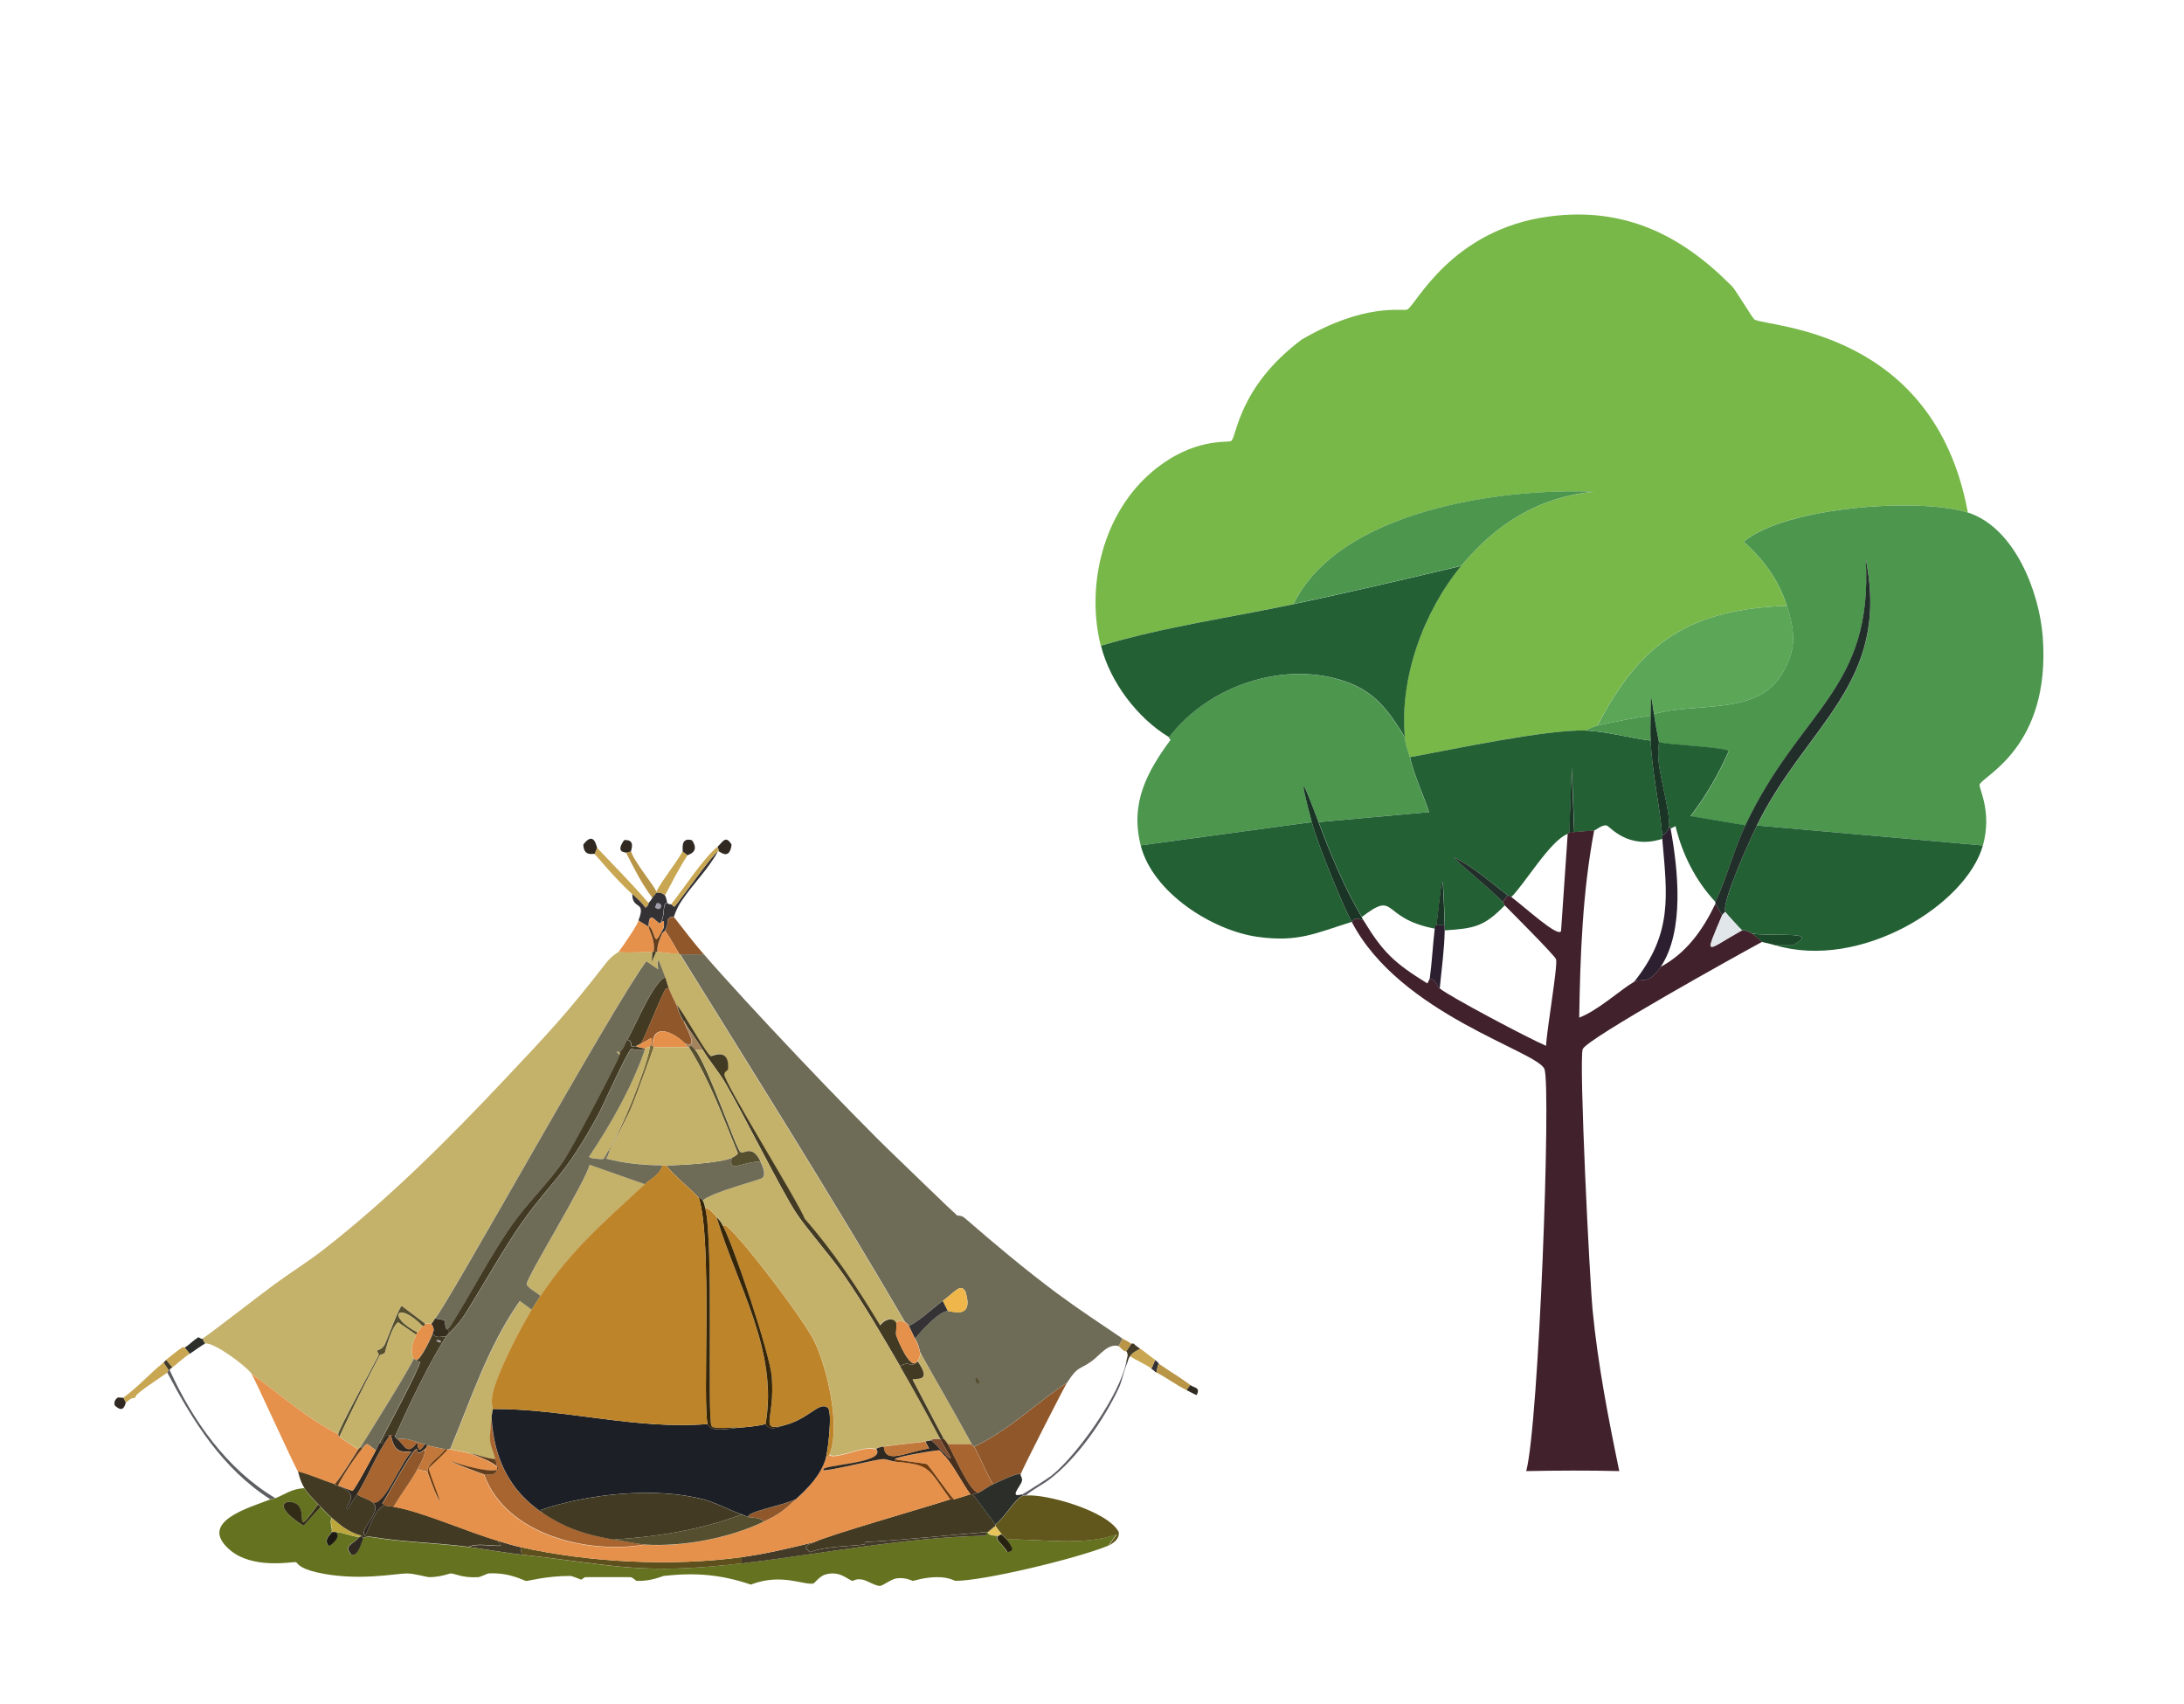 <svg xmlns="http://www.w3.org/2000/svg" width="341" height="266" viewBox="0 0 341 266" fill="none"><path d="M270.172 44.422C270.264 44.514 270.343 44.593 270.436 44.686C271.082 45.386 273.668 49.733 273.932 49.879C276.042 51.068 302.017 51.358 307.255 80.017C299.841 77.625 278.826 79.052 272.243 84.562C275.343 87.284 277.718 90.561 278.984 94.564C264.09 95.106 256.175 100.061 249.421 113.26C248.998 113.353 247.996 113.749 247.6 114.04C241.387 113.842 227.073 116.933 220.108 118.202C219.884 117.264 219.475 116.629 219.33 115.084C218.472 105.835 222.258 95.423 228.142 88.328C233.59 81.761 240.279 77.559 248.893 76.766C234.237 76.159 209.092 79.7 201.956 94.3C191.93 96.427 181.706 97.867 171.864 100.787C169.503 91.274 172.287 79.951 180.03 73.516C186.376 68.244 191.639 69.156 192.22 68.839C193.09 68.376 193.236 60.488 203.248 52.997C213.288 47.157 218.907 48.636 219.712 48.319C220.992 47.817 226.493 35.754 242.02 33.772C253.471 32.305 262.309 36.547 270.159 44.422H270.172Z" fill="#78B849"></path><path d="M219.343 115.07C219.488 116.616 219.897 117.251 220.121 118.189C220.82 121.135 222.166 123.897 223.102 126.764C217.351 127.283 211.603 127.803 205.86 128.323C203.314 121.505 202.681 120.21 204.818 128.323C195.918 129.538 187.013 130.75 178.104 131.956C176.442 125.39 179.054 120.514 182.774 115.467C182.787 115.454 182.418 115.203 182.51 115.084C188.75 106.945 200.689 102.968 210.385 106.509C214.831 108.134 216.981 111.226 219.33 115.084L219.343 115.07Z" fill="#4C964E"></path><path d="M211.045 143.901C205.399 145.658 202.721 147.111 196.389 146.239C189.252 145.248 179.964 139.316 178.104 131.956C187.005 130.741 195.909 129.53 204.818 128.323C205.715 131.692 209.37 140.69 211.045 143.914V143.901Z" fill="#236034"></path><path d="M247.613 114.04C250.687 114.132 254.605 115.229 257.732 115.599C257.943 120.58 259.104 125.482 259.552 130.41C259.565 130.582 259.539 130.754 259.552 130.926C254.196 132.709 251.32 128.957 250.859 128.851C250.146 128.693 249.13 129.604 248.919 129.631C248.418 129.71 245.964 129.855 245.806 129.895L245.423 119.761L245.041 129.895C245.041 129.895 245.146 130.014 244.777 130.159C242.059 131.19 238.141 137.862 235.965 140.029C235.872 139.963 235.543 139.844 235.45 139.765C232.654 137.691 230.094 135.273 226.889 133.793C229.435 136.171 232.192 138.338 234.672 140.809C234.711 140.849 234.896 141.285 234.936 141.324C231.704 144.68 230.107 144.918 225.596 145.222C225.596 144.958 225.596 144.707 225.596 144.442C225.24 134.678 225.279 136.198 224.303 144.442C224.303 144.469 224.131 144.244 224.039 144.958C215.425 143.319 218.208 138.867 212.628 143.134C209.871 138.47 207.773 133.383 205.887 128.323C211.639 127.803 217.386 127.283 223.129 126.764C222.192 123.896 220.833 121.135 220.147 118.189C227.113 116.92 241.426 113.842 247.64 114.027L247.613 114.04Z" fill="#236034"></path><path d="M258.246 111.437C257.732 107.777 257.798 108.464 257.732 111.701C254.961 112.071 252.151 112.639 249.434 113.26C256.188 100.06 264.117 95.093 278.997 94.564C280.356 98.832 280.554 101.633 277.955 105.61C274.011 111.661 264.565 109.613 258.246 111.45V111.437Z" fill="#5BA657"></path><path d="M228.168 88.314C222.285 95.41 218.485 105.821 219.356 115.07C216.995 111.212 214.857 108.12 210.412 106.495C200.716 102.954 188.763 106.931 182.537 115.07C177.55 112.071 173.302 106.403 171.904 100.787C181.732 97.854 191.969 96.427 201.995 94.3C210.755 92.437 219.475 90.389 228.195 88.328L228.168 88.314Z" fill="#236034"></path><path d="M228.168 88.314C219.461 90.389 210.728 92.424 201.969 94.287C209.106 79.686 234.25 76.145 248.906 76.753C240.292 77.546 233.603 81.748 228.155 88.314H228.168Z" fill="#4C964E"></path><path d="M307.268 80.004C314.576 82.369 318.402 92.384 318.943 99.36C320.262 116.775 309.365 121.188 309.088 122.483C308.956 123.104 311.067 126.724 309.603 131.969C297.844 130.93 286.086 129.891 274.327 128.851C282.097 113.141 295.21 106.693 291.319 87.284C292.48 107.698 281.148 110.578 272.52 128.851L263.958 127.424C266.372 124.293 268.325 120.897 269.921 117.29C269.71 116.656 260.542 116.325 259.024 115.863C258.998 115.612 258.563 113.723 258.246 111.45C264.565 109.613 274.011 111.661 277.955 105.61C280.541 101.633 280.343 98.845 278.997 94.564C277.731 90.561 275.356 87.297 272.256 84.562C278.839 79.052 299.854 77.625 307.268 80.017V80.004Z" fill="#4C964E"></path><path d="M257.732 111.701C257.705 112.983 257.679 114.317 257.732 115.599C254.605 115.242 250.687 114.132 247.613 114.04C247.996 113.749 248.999 113.353 249.434 113.26C252.151 112.639 254.961 112.071 257.732 111.701Z" fill="#4C964E"></path><path d="M309.603 131.956C307.03 141.192 290.554 151.498 277.19 147.547H279.908C284.235 145.195 277.678 146.252 273.549 145.724C272.454 145.076 272.058 145.248 271.992 145.209C271.755 145.024 269.473 142.526 269.393 142.355C268.787 140.743 273.246 131.018 274.327 128.851C286.086 129.89 297.844 130.93 309.603 131.969V131.956Z" fill="#236034"></path><path d="M277.177 147.547C276.174 147.243 275.198 147.071 275.106 147.032C275.013 146.992 274.116 146.067 273.549 145.737C277.678 146.252 284.235 145.208 279.908 147.56H277.19L277.177 147.547Z" fill="#1B4828"></path><path d="M272.507 128.838C270.713 132.643 269.644 136.977 267.837 140.782C264.737 137.466 262.679 133.383 261.61 128.957L260.832 129.34C260.766 128.983 260.581 129.102 260.568 129.076C260.502 128.759 260.608 128.375 260.568 128.032C260.528 126.314 259.302 121.558 259.011 119.325C258.747 117.277 259.038 115.995 259.011 115.823C260.528 116.286 269.697 116.616 269.908 117.25C268.312 120.857 266.359 124.24 263.945 127.384L272.507 128.811V128.838Z" fill="#236034"></path><path d="M248.906 129.618C247.086 139.263 246.729 149.054 246.571 158.844C249.553 157.695 252.983 154.511 255.133 153.255C256.281 152.582 257.323 153.863 259.288 150.917C263.365 148.737 265.911 145.077 267.85 141.047L268.892 142.87C266.029 149.662 266.28 148.406 272.005 145.209C272.071 145.262 272.467 145.077 273.562 145.724C274.116 146.054 275.026 146.979 275.119 147.019C271.86 148.776 247.6 162.214 247.112 163.773C246.505 165.715 248.207 199.883 248.669 204.561C249.487 212.99 251.109 221.341 252.824 229.625C248.009 229.506 243.115 229.533 238.3 229.625C240.279 222.12 242.191 169.864 241.149 166.891C240.186 164.116 218.564 158.369 211.058 143.901C211.427 143.782 211.124 142.976 212.879 143.636C215.952 148.684 217.733 150.335 222.865 153.506L223.248 152.727C224.382 153.031 224.25 153.81 224.804 154.286C226.163 155.462 238.577 162.042 241.4 163.244C241.492 160.773 243.247 150.785 242.957 149.741C242.798 149.173 235.965 142.355 234.923 141.298C234.883 141.258 234.698 140.809 234.659 140.783L235.437 139.739C235.529 139.805 235.859 139.924 235.952 140.003C238.102 141.602 243.3 146.411 243.735 145.328L244.777 130.133C245.146 130.001 245.014 129.882 245.041 129.869C245.252 129.803 245.595 129.935 245.819 129.869C245.978 129.829 248.431 129.684 248.933 129.604L248.906 129.618Z" fill="#41222C"></path><path d="M274.327 128.838C273.259 131.005 268.787 140.73 269.393 142.341C269.275 142.368 268.892 142.83 268.879 142.857L267.837 141.033C267.876 140.967 267.797 140.848 267.837 140.769C269.644 136.964 270.699 132.63 272.507 128.825C281.148 110.565 292.48 107.684 291.305 87.257C295.21 106.654 282.084 113.102 274.314 128.825L274.327 128.838Z" fill="#222E29"></path><path d="M205.86 128.323C207.747 133.37 209.858 138.47 212.602 143.134C212.694 143.28 212.773 143.504 212.865 143.65C211.111 142.976 211.427 143.795 211.045 143.914C209.383 140.703 205.715 131.705 204.818 128.323C202.668 120.21 203.314 121.505 205.86 128.323Z" fill="#1A3525"></path><path d="M225.569 144.429C225.569 144.693 225.569 144.944 225.569 145.209C225.517 148.248 225.081 151.287 224.791 154.299C224.25 153.823 224.369 153.044 223.234 152.74C223.591 150.15 223.709 147.534 224.013 144.944C224.092 144.231 224.263 144.456 224.277 144.429H225.569Z" fill="#2B1F30"></path><path d="M271.992 145.208C266.267 148.406 266.016 149.661 268.879 142.87C268.892 142.83 269.275 142.368 269.393 142.354C269.459 142.539 271.742 145.023 271.992 145.208Z" fill="#E1E6EA"></path><path d="M235.424 139.752L234.646 140.796C232.165 138.325 229.408 136.171 226.862 133.78C230.068 135.26 232.627 137.678 235.424 139.752Z" fill="#222E29"></path><path d="M245.793 129.882C245.569 129.948 245.226 129.816 245.014 129.882L245.397 119.748L245.78 129.882H245.793Z" fill="#1A3525"></path><path d="M225.569 144.429H224.277C225.253 136.184 225.213 134.665 225.569 144.429Z" fill="#1A3525"></path><path d="M258.246 111.437C258.563 113.709 258.998 115.599 259.024 115.85C259.051 116.022 258.761 117.316 259.024 119.351C259.315 121.584 260.542 126.328 260.581 128.058C260.581 128.23 260.581 129.049 260.581 129.102C260.502 129.512 260.001 130.252 259.539 130.397C259.104 125.469 257.943 120.58 257.718 115.586C257.666 114.304 257.692 112.969 257.718 111.688C257.784 108.451 257.718 107.764 258.233 111.424L258.246 111.437Z" fill="#1A3525"></path><path d="M260.845 129.366C262.006 135.761 263.048 145.288 259.288 150.93C257.336 153.863 256.281 152.594 255.133 153.268C261.188 145.684 260.317 139.897 259.539 130.925C259.526 130.754 259.552 130.582 259.539 130.41C259.987 130.265 260.502 129.512 260.581 129.115C260.581 129.128 260.779 129.023 260.845 129.38V129.366Z" fill="#2B1F30"></path><path d="M260.581 129.102C260.581 129.102 260.581 128.244 260.581 128.059C260.621 128.389 260.515 128.772 260.581 129.102Z" fill="#2B1F30"></path><path d="M42.988 233.838C42.538 234.013 42.32 233.984 42.203 234.027C34.716 229.221 30.166 221.917 26.11 214.236C26.125 214.236 26.284 213.931 26.299 213.844H26.488C30.079 221.729 35.4 229.323 42.974 233.838H42.988Z" fill="#5C5E62"></path><path d="M49.661 234.826C44.907 241.374 49.283 234.172 44.849 234.434C42.858 235.102 46.594 237.759 47.393 238.151L50.039 235.218C50.461 235.653 51.449 236.684 51.798 236.975C51.377 237.526 51.915 238.543 51.798 239.124C51.74 239.443 50.374 240.3 51.304 241.273C51.566 241.36 53.426 239.748 52.38 239.124C53.528 239.153 54.88 239.864 56.102 239.908C54.938 241.2 53.601 241.215 54.822 242.652C55.927 243.03 56.378 240.764 56.683 240.111C56.741 240.126 57.105 239.777 57.962 239.922C62.992 240.764 68.124 240.852 73.169 241.49C75.916 241.839 78.679 242.362 81.412 242.667C96.197 244.322 99.904 245.876 115.75 244.031C128.456 242.55 141.061 239.966 153.912 239.719L154.014 239.138C154.014 239.138 154.145 239.138 154.203 239.138C154.29 239.138 154.028 239.719 155.773 239.719C155.206 240.3 156.66 241.113 157.241 242.26C158.622 242.071 157.706 241.171 157.139 240.3C162.853 240.213 168.784 241.36 174.309 239.516L173.029 241.273C168.174 243.262 153.679 246.747 149.187 246.761C149.042 246.761 148.155 246.151 146.251 246.18C144.244 246.209 142.703 246.761 142.529 246.761C142.398 246.761 141.482 246.18 139.985 246.369C139.2 246.471 137.833 247.502 137.441 247.545C136.757 247.603 135.42 246.718 134.693 246.572C133.675 246.355 133.196 246.79 133.123 246.761C132.338 246.602 131.146 245.077 128.805 245.788C127.991 246.035 127.148 247.124 127.046 247.153C125.665 247.545 122.045 245.469 117.233 247.342C112.523 245.745 108.583 245.454 103.698 245.977C103.378 246.006 101.75 246.848 99.381 246.761C99.322 246.761 98.755 246.18 98.407 246.18C96.051 246.151 93.696 246.195 91.341 246.18C91.312 246.18 90.789 246.572 90.76 246.572C90.672 246.572 89.364 245.977 89.001 245.992C85.264 245.992 82.473 246.79 82.139 246.776C81.833 246.761 79.653 245.411 76.251 245.6C76.164 245.6 74.928 246.18 74.681 246.18C72.093 246.326 71.061 245.6 70.363 245.6C70.189 245.6 68.749 246.18 67.034 246.18C66.612 246.18 64.708 245.6 63.501 245.6C61.742 245.6 55.767 246.892 49.37 245.411C46.55 244.757 46.405 243.886 46.23 243.843C45.692 243.727 39.441 245.033 35.836 241.882C30.82 237.512 39.034 235.305 42.218 234.042C42.334 233.998 42.552 234.027 43.003 233.853C44.573 233.228 45.445 232.415 47.51 232.285C48.106 233.258 48.92 233.984 49.661 234.826Z" fill="#657220"></path><path d="M160.149 233.446C163.231 233.112 172.927 235.828 174.672 239.124C174.817 240.242 173.916 240.764 173.102 241.273L174.381 239.516C168.857 241.36 162.925 240.213 157.212 240.3C157.168 240.227 156.471 239.588 156.427 239.516C156.209 239.196 155.453 238.325 155.453 238.151C155.453 238.093 155.453 238.02 155.453 237.962C156.805 237.018 158.593 233.795 159.771 233.461C159.873 233.432 160.032 233.461 160.163 233.461L160.149 233.446Z" fill="#61561B"></path><path d="M115.794 243.058V244.031C99.948 245.875 96.24 244.307 81.455 242.666L81.266 241.49C91.981 243.901 104.949 244.539 115.808 243.058H115.794Z" fill="#5E501D"></path><path d="M154.057 239.138L153.956 239.719C141.104 239.966 128.5 242.55 115.794 244.031V243.059C119.646 242.536 123.397 241.621 127.177 240.706C126.276 241.142 125.083 241.258 126.494 242.275C129.081 241.331 132.134 241.418 134.926 241.098C135.085 241.084 134.969 240.721 135.115 240.706C140.726 240.43 147.704 239.661 154.057 239.138Z" fill="#433B28"></path><path d="M49.661 234.826C49.763 234.927 49.923 235.087 50.054 235.218L47.408 238.151C46.594 237.744 42.858 235.102 44.864 234.434C49.298 234.172 44.922 241.374 49.676 234.826H49.661Z" fill="#322C17"></path><path d="M81.266 241.49L81.455 242.667C78.722 242.362 75.96 241.839 73.213 241.49C74.39 240.852 76.658 241.374 78.213 241.302L77.719 240.518C78.897 240.852 80.045 241.229 81.252 241.49H81.266Z" fill="#433B28"></path><path d="M56.334 239.719C56.363 239.951 56.145 239.908 56.145 239.908C54.924 239.864 53.572 239.153 52.423 239.124C52.234 239.124 52.031 239.124 51.842 239.124C51.958 238.543 51.42 237.512 51.842 236.975C53.31 238.209 54.386 239.124 56.349 239.719H56.334Z" fill="#BDA73C"></path><path d="M56.727 240.111C56.421 240.764 55.956 243.029 54.866 242.652C53.645 241.214 54.968 241.2 56.145 239.908C56.145 239.908 56.363 239.951 56.334 239.719C56.654 239.82 56.407 240.038 56.727 240.111Z" fill="#2F2922"></path><path d="M156.412 239.53C156.456 239.603 157.154 240.242 157.198 240.314C157.765 241.185 158.68 242.086 157.299 242.274C156.703 241.127 155.264 240.314 155.831 239.733C156.02 239.733 156.093 239.443 156.412 239.545V239.53Z" fill="#282211"></path><path d="M52.409 239.138C53.456 239.763 51.595 241.389 51.333 241.287C50.403 240.314 51.755 239.443 51.827 239.138C52.016 239.138 52.22 239.138 52.409 239.138Z" fill="#1C1A13"></path><path d="M156.412 239.53C156.093 239.443 156.005 239.734 155.831 239.719C154.086 239.719 154.348 239.138 154.261 239.138L155.438 238.166C155.438 238.34 156.209 239.211 156.412 239.53Z" fill="#E6C35B"></path><path d="M101.867 148.576L101.765 150.144L102.448 148.576C102.448 148.576 102.579 148.576 102.637 148.576C103.727 148.62 104.847 148.939 105.966 148.765C106.112 149.012 106.155 148.954 106.155 148.954C117.989 168.019 129.968 187.011 141.279 206.381C140.741 206.265 140.159 205.887 139.912 206.57C139.563 205.597 138.197 205.713 137.368 206.86C133.864 201.038 130.085 195.331 125.592 190.206C124.429 187.272 112.988 168.948 113.032 167.67C113.046 167.249 113.613 167.017 113.613 166.886C113.904 163.416 111.185 164.824 110.967 164.824C110.371 164.824 106.519 157.68 105.574 156.795C105.181 155.967 104.745 155.081 104.396 154.254C104.164 153.687 104.033 153.063 103.815 152.497C103.248 151.088 102.346 148.199 102.739 151.321L100.878 150.043C95.514 157.317 70.058 203.39 67.906 205.8C67.717 206.018 67.514 206.512 67.325 206.584H66.351L62.716 203.84C62.324 203.883 60.448 209.053 60.07 209.822C59.634 210.693 58.965 210.664 58.893 210.795C58.806 210.969 59.242 211.274 59.082 211.579C58.297 213.133 52.787 223.137 52.801 223.834C47.873 221.409 43.715 217.605 39.267 214.425C38.365 213.147 33.263 209.401 32.012 209.721L31.62 208.937C32.521 208.414 40.212 202.417 42.799 200.515C45.343 198.642 48.062 196.972 50.548 195.026C60.797 187.04 70.014 177.805 78.911 168.367C85.628 161.238 88.492 158.232 94.612 150.333C95.528 149.157 96.488 148.678 96.575 148.576C98.334 148.78 100.108 148.547 101.867 148.576Z" fill="#C4B16A"></path><path d="M101.271 144.67C101.314 145.294 102.346 146.63 102.056 148.591C101.997 148.591 101.925 148.591 101.867 148.591C100.093 148.562 98.334 148.794 96.575 148.591C97.287 147.661 99.337 144.67 99.715 143.697L101.285 144.67H101.271Z" fill="#E5914B"></path><path d="M105.196 143.102C106.737 145.091 108.263 147.081 109.906 148.983H106.184C106.184 148.983 106.141 149.026 105.995 148.794C105.268 147.618 104.643 146.384 103.844 145.266C104.425 144.075 104.193 143.668 104.236 143.596C104.585 142.957 105.196 143.16 105.21 143.102H105.196Z" fill="#90582A"></path><path d="M101.271 140.939C101.271 140.939 101.387 141.273 100.776 141.723C100.195 140.88 99.468 140.256 98.712 139.574C95.877 136.989 93.158 133.577 92.824 133.301L93.217 132.328C95.921 135.189 98.697 137.962 101.256 140.953L101.271 140.939Z" fill="#C9A752"></path><path d="M21.022 218.258C20.629 218.04 20.004 218.65 19.655 218.941L19.263 218.157C21.502 216.545 23.406 214.367 25.543 212.668L26.328 213.844C26.299 213.931 26.154 214.222 26.139 214.236C25.369 214.817 21.458 217.329 21.24 217.866" fill="#C9A752"></path><path d="M106.577 132.909L107.362 133.49C106.053 135.45 104.949 137.672 103.829 139.763C103.437 139.356 102.986 139.313 102.463 139.371C102.463 139.313 102.463 139.24 102.463 139.182C103.626 137.018 105.385 135.015 106.577 132.909Z" fill="#C9A752"></path><path d="M105.196 143.102C105.196 143.102 104.571 142.942 104.222 143.596C104.178 143.668 104.411 144.075 103.829 145.265C103.829 145.294 103.451 145.628 103.437 145.658L103.248 145.469C103.408 145.12 103.8 145.019 103.64 143.799L103.248 143.901C103.916 142.652 103.378 140.967 104.222 140.967C104.338 141.084 104.629 141.2 104.803 141.156L105.297 141.548C106.141 140.575 111.52 133.01 112.072 132.923C110.531 135.755 108.147 138.02 106.388 140.663C105.545 141.926 105.283 142.986 105.21 143.116L105.196 143.102Z" fill="#343235"></path><path d="M102.448 139.182C102.448 139.182 102.448 139.313 102.448 139.371C102.434 139.588 102.026 139.835 101.867 140.155C100.195 137.977 98.974 135.479 97.752 133.098L98.537 132.909C99.017 134.55 102.39 138.543 102.463 139.182H102.448Z" fill="#B99547"></path><path d="M112.261 132.909C112.261 132.909 112.13 132.909 112.072 132.909C111.534 132.996 106.141 140.547 105.298 141.534L104.803 141.142C106.809 138.616 109.702 134.114 112.058 132.125L112.247 132.909H112.261Z" fill="#C9A752"></path><path d="M28.858 210.316L29.643 211.289C28.334 212.16 27.317 213.205 26.895 213.438L25.921 212.261C26.604 211.724 27.855 210.693 28.465 210.301C28.523 210.258 28.799 210.345 28.858 210.301V210.316Z" fill="#C9A752"></path><path d="M93.231 132.314L92.839 133.286C92.708 133.185 91.109 133.809 91.079 131.82C92.78 129.584 93.129 132.197 93.231 132.314Z" fill="#2F2922"></path><path d="M107.362 133.49L106.577 132.909C106.693 132.72 106.126 130.615 108.045 131.152C109.339 133.025 107.449 133.374 107.362 133.504V133.49Z" fill="#2F2922"></path><path d="M112.261 132.909L112.072 132.125C112.799 131.515 113.279 130.237 114.224 131.835C113.933 134.361 112.406 132.909 112.261 132.909Z" fill="#2F2922"></path><path d="M98.523 132.909L97.738 133.098C97.68 132.982 96.008 133.17 97.447 131.138C99.337 130.963 98.479 132.735 98.523 132.894V132.909Z" fill="#2F2922"></path><path d="M19.248 218.157L19.641 218.941C19.553 219.013 19.393 220.843 17.881 219.333C17.94 219.304 17.634 218.665 18.376 218.157C18.492 218.084 19.146 218.229 19.263 218.157H19.248Z" fill="#2F2922"></path><path d="M26.91 213.452C26.75 213.554 26.532 213.612 26.517 213.844H26.328L25.543 212.668C25.63 212.595 25.848 212.348 25.936 212.276L26.91 213.452Z" fill="#433B28"></path><path d="M180.356 214.149C180.298 213.975 179.833 213.728 179.775 213.655L180.356 212.291C180.836 212.624 180.909 212.857 180.938 212.871C180.792 213.002 180.56 214.106 180.545 214.236" fill="#343235"></path><path d="M103.829 152.497C101.823 153.702 99.599 159.278 97.941 162.298C97.476 163.154 97.52 163.488 96.764 164.258C96.735 164.301 95.804 163.808 96.764 164.65C96.357 166.029 89.306 179.272 88.128 181.014C85.744 184.557 82.56 187.519 80.089 191.004C76.629 195.883 73.532 201.967 70.276 207.078C70.145 207.281 69.956 207.426 69.694 207.368C69.127 206.003 70.189 206.119 67.935 205.8C70.087 203.375 95.528 157.303 100.907 150.043L102.768 151.32C102.375 148.199 103.277 151.088 103.844 152.497H103.829Z" fill="#6E6B57"></path><path d="M52.801 223.848C52.801 224.357 52.99 224.226 52.99 224.241C53.092 224.386 55.447 225.997 55.927 226.201C54.72 228.059 53.586 229.961 52.205 231.689C50.301 231.08 48.469 230.208 46.521 229.729C45.024 226.825 39.746 215.136 39.267 214.439C43.73 217.605 47.873 221.424 52.801 223.848Z" fill="#E5914B"></path><path d="M139.941 206.599C140.072 206.962 139.81 208.094 139.941 208.457C140.348 209.59 142.064 213.612 143.081 212.668C141.86 213.627 142.224 212.247 140.537 213.249C137.79 208.53 134.998 203.724 131.902 199.237C129.518 195.781 125.927 191.817 124.255 189.247C121.929 185.661 116.23 174.175 113.264 169.064C112.218 167.264 110.793 165.666 109.732 163.866C108.816 162.341 107.638 160.875 106.795 159.365C106.795 159.365 106.737 159.437 106.606 159.176L106.213 158.392C106.024 158.029 105.821 157.216 105.632 156.824C106.577 157.709 110.429 164.853 111.025 164.853C111.258 164.853 113.962 163.445 113.671 166.915C113.671 167.046 113.104 167.278 113.09 167.699C113.046 168.992 124.487 187.316 125.65 190.235C130.143 195.36 133.922 201.067 137.426 206.889C138.269 205.742 139.636 205.626 139.97 206.599H139.941Z" fill="#423A22"></path><path d="M103.829 152.497C104.062 153.063 104.178 153.687 104.411 154.254C104.164 154.195 103.931 154.341 103.829 154.544C102.971 156.112 101.212 160.686 100.108 162.878C99.846 162.98 99.54 163.212 99.323 163.271C97.941 163.648 99.104 162.545 97.956 162.298C99.613 159.277 101.838 153.702 103.844 152.497H103.829Z" fill="#423A22"></path><path d="M66.351 206.599C66.452 207.151 66.002 206.947 65.958 206.991C62.164 203.041 60.245 205.394 65.173 207.964C65.144 208.007 65.013 208.269 64.984 208.356L62.135 206.396C60.899 207.543 60.201 210.969 60.07 211.202C59.998 211.347 59.358 211.449 59.285 211.594C57.061 215.732 55.026 219.986 53.005 224.241C53.005 224.226 52.816 224.357 52.816 223.849C52.816 223.166 58.311 213.147 59.096 211.594C59.256 211.289 58.806 210.984 58.907 210.81C58.98 210.679 59.649 210.708 60.085 209.837C60.463 209.082 62.353 203.898 62.731 203.854L66.365 206.599H66.351Z" fill="#554F2F"></path><path d="M67.325 206.599C67.993 207.615 67.615 207.818 67.514 208.167C67.397 208.602 65.624 212.392 64.97 212.276L64.577 212.087C64.621 211.898 63.676 211.143 64.97 208.37C65.013 208.283 65.144 208.022 65.159 207.978C65.202 207.905 65.871 207.078 65.944 207.005C65.987 206.962 66.438 207.165 66.336 206.613H67.31L67.325 206.599Z" fill="#E5914B"></path><path d="M105.981 148.779C104.861 148.939 103.742 148.634 102.652 148.591C102.579 147.516 103.044 146.601 103.437 145.658C103.437 145.629 103.815 145.295 103.829 145.266C104.643 146.384 105.254 147.618 105.981 148.794V148.779Z" fill="#E5914B"></path><path d="M69.68 207.383C69.811 207.688 70.203 207.47 70.072 208.167C70.058 208.196 69.883 208.225 69.68 208.559C68.88 208.602 68.11 208.98 67.528 208.167C67.63 207.818 67.993 207.615 67.339 206.599C67.543 206.526 67.746 206.032 67.921 205.814C70.174 206.134 69.127 206.018 69.68 207.383Z" fill="#352E1F"></path><path d="M31.605 208.951L31.998 209.735C31.809 209.793 30.137 210.969 29.643 211.303L28.858 210.33C29.584 209.895 30.21 209.198 30.922 208.762C31.096 208.66 31.358 209.096 31.605 208.951Z" fill="#2C2E29"></path><path d="M103.233 145.454L103.422 145.643C103.03 146.601 102.564 147.502 102.637 148.576C102.579 148.576 102.506 148.576 102.448 148.576C102.317 148.576 102.186 148.576 102.056 148.576C102.346 146.616 101.314 145.28 101.271 144.656C101.271 144.597 101.271 144.525 101.271 144.467C102.434 145.28 101.997 148.111 103.233 145.44V145.454Z" fill="#623D1C"></path><path d="M102.448 148.576L101.765 150.144L101.867 148.576C101.867 148.576 101.997 148.576 102.056 148.576C102.186 148.576 102.317 148.576 102.448 148.576Z" fill="#423A22"></path><path d="M166.618 215.804C166.109 216.588 159.611 229.351 159.364 230.107C158.898 229.831 156.514 231.007 155.046 231.675C153.941 229.802 153.141 227.682 152.109 225.794C157.314 223.442 161.762 218.999 166.633 215.804H166.618Z" fill="#90582A"></path><path d="M151.702 225.417H147.981C147.777 225.054 147.414 224.676 147.399 224.633C145.713 221.554 144.128 218.418 142.5 215.325C142.747 215.02 145.742 215.906 143.285 212.479C143.561 212.145 143.736 211.55 143.677 211.114C146.338 215.891 149.1 220.61 151.717 225.417H151.702Z" fill="#C4B16A"></path><path d="M151.702 225.417C151.906 225.78 152.08 225.78 152.095 225.809C153.127 227.697 153.941 229.817 155.031 231.69C154.334 232.009 153.229 232.851 152.676 233.055C151.237 232.517 149.071 227.406 147.966 225.417H151.688H151.702Z" fill="#A86530"></path><path d="M185.852 216.196L185.27 216.98C183.642 216.211 182.174 215.049 180.56 214.236C180.56 214.105 180.807 213.002 180.952 212.871C182.552 214.018 184.311 215.006 185.852 216.196Z" fill="#B99547"></path><path d="M180.356 212.276L179.775 213.641C179.353 213.191 177.187 212.247 176.446 211.681C176.925 211.027 177.361 210.882 178.016 210.504C178.83 211.056 179.571 211.71 180.371 212.261L180.356 212.276Z" fill="#C9A752"></path><path d="M177.027 209.735C177.027 209.735 177.289 210.04 178.001 210.519C177.347 210.896 176.911 211.042 176.431 211.695C176.111 212.145 176.068 212.624 176.039 212.668L175.85 212.479C175.951 211.927 176.271 211.463 175.85 210.911L176.635 209.735C176.635 209.735 176.969 209.691 177.027 209.735Z" fill="#433B28"></path><path d="M186.84 217.764C186.244 217.532 185.823 217.242 185.27 216.98L185.852 216.196C186.448 216.661 187.509 216.53 186.826 217.764H186.84Z" fill="#2F2922"></path><path d="M176.635 209.735L175.85 210.911C175.457 211.042 174.745 210.141 174.672 210.127L175.254 208.951C175.254 208.951 175.908 209.241 176.62 209.735H176.635Z" fill="#B99547"></path><path d="M109.906 148.968C116.448 156.533 132.629 173.623 139.839 180.521C142.02 182.611 148.344 188.768 149.449 189.726C149.492 189.77 150.103 189.668 150.626 190.118C155.322 194.184 160.061 198.177 165.048 201.88C168.406 204.363 171.808 206.599 175.254 208.936L174.672 210.113C172.986 209.648 171.721 211.55 170.456 212.465C168.406 213.931 168.363 213.133 166.633 215.79C161.762 218.984 157.314 223.428 152.109 225.78C152.109 225.751 151.92 225.751 151.717 225.388C149.1 220.582 146.338 215.863 143.677 211.085C143.619 210.984 143.532 210.069 142.892 208.936C143.895 207.644 146.716 204.595 147.995 204.624C148.577 204.624 152.138 206.047 150.743 201.589C149.958 200.282 149.216 201.575 147.21 203.056C145.451 204.348 143.852 205.931 141.918 206.976C141.831 206.816 141.54 206.424 141.337 206.395C130.026 187.026 118.047 168.033 106.213 148.968H109.935H109.906Z" fill="#6E6B57"></path><path d="M152.4 215.021C153.505 215.95 152.415 216.589 152.298 215.122L152.4 215.021Z" fill="#554F2F"></path><path d="M103.233 143.886L103.626 143.784C103.786 144.99 103.393 145.106 103.233 145.454C101.997 148.126 102.434 145.295 101.271 144.481C101.416 141.505 102.957 145.004 103.233 143.901V143.886Z" fill="#E5914B"></path><path d="M101.271 140.938C101.489 140.692 101.707 140.445 101.852 140.154C102.012 139.835 102.419 139.588 102.434 139.37C102.957 139.312 103.422 139.37 103.8 139.762C104.033 139.995 104.149 140.895 104.193 140.938C103.349 140.938 103.873 142.637 103.219 143.872C102.942 144.975 101.401 141.476 101.256 144.452C101.256 144.51 101.256 144.583 101.256 144.641L99.686 143.668C100.936 140.459 98.741 142.129 98.712 139.559C99.468 140.241 100.195 140.866 100.776 141.708C101.387 141.258 101.241 140.953 101.271 140.924V140.938Z" fill="#343235"></path><path d="M102.55 140.938C103.829 140.938 103.131 142.536 102.259 141.621L102.55 140.938Z" fill="#A19FAB"></path><path d="M176.039 212.668C175.457 213.931 175.254 215.427 174.672 216.69C172.331 221.641 168.261 227.566 163.885 230.905C162.678 231.82 161.283 232.444 160.163 233.446C160.032 233.446 159.872 233.417 159.771 233.446L159.582 233.257C159.843 233.185 163.725 230.702 164.19 230.324C168.261 227.057 174.948 217.576 175.864 212.494L176.053 212.682L176.039 212.668Z" fill="#605D65"></path><path d="M52.22 231.689C52.22 231.689 52.089 231.733 52.612 231.878C56.916 233.272 53.339 235.276 54.284 235.595C54.72 234.782 55.287 234.027 55.753 233.243C56.465 233.795 57.672 233.969 58.297 234.608C59.707 236.06 55.84 238.848 57.017 239.705C57.672 238.528 58.718 235.174 60.056 235C60.129 235 61.19 235.16 61.422 235.189C65.406 235.755 73.213 239.196 77.705 240.474L78.199 241.258C76.643 241.331 74.361 240.808 73.198 241.447C68.153 240.808 63.022 240.721 57.991 239.879C57.134 239.734 56.785 240.097 56.712 240.068C56.392 239.995 56.639 239.777 56.319 239.676C54.342 239.095 53.281 238.165 51.813 236.931C51.464 236.641 50.461 235.61 50.054 235.174C49.923 235.044 49.763 234.884 49.661 234.782C48.905 233.94 48.106 233.214 47.51 232.241C46.783 231.051 46.594 229.816 46.536 229.7C48.484 230.179 50.315 231.051 52.22 231.66V231.689Z" fill="#423A22"></path><path d="M151.513 233.258C151.615 233.229 151.804 233.287 151.906 233.258L155.438 237.962C155.438 237.962 155.438 238.093 155.438 238.151L154.261 239.124C154.261 239.124 154.13 239.124 154.072 239.124C147.719 239.647 140.755 240.416 135.129 240.692C134.969 240.707 135.086 241.07 134.94 241.084C132.149 241.403 129.096 241.316 126.508 242.26C125.113 241.244 126.29 241.142 127.191 240.692C129.372 239.618 144.055 235.421 148.388 234.027C148.548 233.984 148.824 234.071 148.969 234.027C149.812 233.751 150.685 233.534 151.513 233.243V233.258Z" fill="#423A22"></path><path d="M159.364 230.121C159.276 230.368 159.698 230.688 159.553 231.196C159.335 232.038 157.459 233.853 159.553 233.258L159.742 233.446C158.564 233.78 156.776 237.018 155.424 237.948L151.891 233.243C152.066 233.185 152.269 233.2 152.676 233.054C153.229 232.851 154.334 231.994 155.031 231.689C156.5 231.022 158.884 229.845 159.349 230.121H159.364Z" fill="#2C2E29"></path><path d="M99.308 163.285C99.424 163.43 100.616 163.677 100.674 163.677V163.866C98.988 164.025 98.712 163.648 98.61 163.677C98.043 163.837 94.118 172.679 93.406 173.972C88.041 183.802 86.253 184.136 81.63 190.626C78.824 194.561 75.32 200.819 72.602 205.132C71.628 206.686 70.16 208.007 70.058 208.167C70.189 207.47 69.796 207.687 69.665 207.383C69.927 207.441 70.13 207.295 70.247 207.092C73.503 201.981 76.6 195.897 80.06 191.018C82.531 187.533 85.715 184.571 88.099 181.028C89.277 179.272 96.328 166.029 96.735 164.664C96.764 164.563 96.735 164.403 96.735 164.272C97.491 163.503 97.447 163.169 97.912 162.312C99.061 162.573 97.912 163.677 99.279 163.285H99.308Z" fill="#423A22"></path><path d="M96.764 164.258C96.764 164.389 96.793 164.548 96.764 164.65C95.804 163.808 96.735 164.301 96.764 164.258Z" fill="#C4B16A"></path><path d="M64.97 208.356C63.676 211.143 64.621 211.884 64.577 212.073C64.417 212.857 57.381 224.168 56.334 225.794C56.32 225.823 55.956 226.157 55.942 226.186C55.447 225.983 53.107 224.371 53.005 224.226C55.011 219.986 57.061 215.717 59.285 211.579C59.358 211.434 59.998 211.332 60.07 211.187C60.201 210.955 60.899 207.528 62.135 206.381L64.984 208.341L64.97 208.356Z" fill="#C4B16A"></path><path d="M56.538 226.201C55.825 226.941 53.325 230.658 52.816 231.878C52.758 231.863 52.685 231.893 52.627 231.878C52.104 231.718 52.249 231.689 52.234 231.689C53.63 229.961 54.749 228.059 55.956 226.201C55.971 226.172 56.334 225.838 56.349 225.809L56.538 226.201Z" fill="#623D1C"></path><path d="M109.717 163.866C110.778 165.652 112.203 167.249 113.25 169.064C116.215 174.19 121.914 185.66 124.24 189.247C125.912 191.832 129.518 195.796 131.887 199.237C134.984 203.738 137.775 208.53 140.523 213.249C142.689 216.98 144.768 220.799 146.803 224.618C145.32 224.502 145.495 224.807 145.436 224.807C144.768 224.894 144.506 224.996 144.462 224.996C142.311 225.286 140.145 225.446 137.993 225.78C136.786 225.968 136.874 226.157 136.816 226.172C136.714 226.186 136.176 225.925 134.751 226.172C133.559 226.389 129.634 227.827 129.547 226.956C131.277 222.614 129.183 213.626 127.191 209.415C125.607 206.09 116.114 193.603 113.453 191.381C113.264 191.222 113.075 191.294 112.872 191.28C112.436 190.481 112.436 190.525 111.898 189.915C111.447 189.407 110.676 188.492 110.139 188.55C110.051 188.172 109.95 187.679 109.746 187.374C111.316 185.994 118.687 184.179 119.065 183.845C119.704 183.337 119.065 181.929 118.774 181.304C117.451 178.502 116.186 180.259 115.634 179.838C114.951 179.301 110.662 166.566 108.569 163.866H109.746H109.717Z" fill="#C4B16A"></path><path d="M147.981 204.639L147.195 203.07C149.202 201.589 149.943 200.283 150.728 201.604C152.124 206.076 148.562 204.653 147.981 204.639Z" fill="#EFB74B"></path><path d="M147.981 204.638C146.716 204.609 143.881 207.659 142.878 208.951C142.529 208.327 142.253 207.615 141.904 206.991C143.852 205.945 145.451 204.363 147.196 203.07L147.981 204.638Z" fill="#343235"></path><path d="M141.308 206.41C141.511 206.454 141.802 206.846 141.889 206.991C142.238 207.615 142.514 208.327 142.863 208.951C143.503 210.084 143.59 211.013 143.648 211.1C143.706 211.55 143.532 212.131 143.256 212.465L143.067 212.654C142.049 213.598 140.334 209.561 139.927 208.443C139.796 208.08 140.057 206.947 139.927 206.584C140.188 205.887 140.755 206.28 141.293 206.396L141.308 206.41Z" fill="#E5914B"></path><path d="M147.399 224.633H146.818C144.797 220.814 142.703 217.01 140.537 213.264C142.238 212.262 141.875 213.627 143.081 212.683L143.27 212.494C145.727 215.921 142.732 215.021 142.485 215.34C144.128 218.447 145.713 221.569 147.384 224.647L147.399 224.633Z" fill="#423A22"></path><path d="M104.411 154.268C104.76 155.11 105.196 155.996 105.588 156.809C105.777 157.201 105.981 158.014 106.17 158.377C106.301 158.639 106.417 158.886 106.562 159.162C106.708 159.423 106.751 159.35 106.751 159.35C106.955 160.323 109.281 163.764 106.94 162.879C105.268 161.194 101.867 159.423 101.837 163.271C101.808 163.256 101.619 163.314 101.648 163.082C101.867 161.325 101.721 162.211 100.078 162.893C101.198 160.701 102.957 156.141 103.8 154.559C103.916 154.355 104.149 154.21 104.382 154.268H104.411Z" fill="#90582A"></path><path d="M109.717 163.866H108.539C107.682 162.762 107.696 163.488 107.565 163.474C107.507 163.474 107.435 163.474 107.376 163.474C107.275 163.3 107.115 163.024 106.984 162.893C109.31 163.779 106.984 160.338 106.795 159.365C107.638 160.889 108.83 162.341 109.732 163.866H109.717Z" fill="#A4835F"></path><path d="M106.577 159.162C106.431 158.886 106.315 158.639 106.184 158.377L106.577 159.162Z" fill="#A58F7E"></path><path d="M106.969 162.893C107.1 163.024 107.26 163.3 107.362 163.474C105.603 163.416 103.829 163.518 102.07 163.474C102.099 163.242 101.896 163.3 101.881 163.285C101.91 159.438 105.312 161.209 106.984 162.893H106.969Z" fill="#E5914B"></path><path d="M101.663 163.082C101.663 163.082 101.576 162.922 101.474 163.474C100.98 163.372 100.834 163.677 100.689 163.663C100.616 163.663 99.439 163.416 99.322 163.271C99.54 163.213 99.846 162.98 100.107 162.879C101.75 162.196 101.896 161.31 101.678 163.067L101.663 163.082Z" fill="#E5914B"></path><path d="M65.958 206.99C65.885 207.063 65.217 207.891 65.173 207.963C60.245 205.379 62.164 203.041 65.958 206.99Z" fill="#C4B16A"></path><path d="M64.97 212.276C64.97 212.625 65.537 212.378 65.551 212.567C65.653 213.264 60.056 223.733 59.271 225.214C59.067 225.591 58.893 226.012 58.689 226.39L57.41 225.417C57.032 225.359 56.727 225.998 56.523 226.201L56.334 225.809C57.381 224.183 64.417 212.871 64.577 212.087L64.97 212.276Z" fill="#6E6B57"></path><path d="M147.399 224.633C147.399 224.633 147.792 225.054 147.981 225.417C149.085 227.406 151.252 232.517 152.691 233.054C152.284 233.214 152.08 233.185 151.906 233.243C151.804 233.272 151.615 233.214 151.513 233.243C150.394 231.762 148.722 228.539 147.588 227.363L147.777 227.174C149.202 228.437 148.01 226.898 146.803 224.633H147.384H147.399Z" fill="#49301C"></path><path d="M136.801 226.201C138.531 228.567 127.206 228.655 128.66 229.526C130.855 229.337 136.685 227.783 137.877 227.769C138.327 227.769 139.36 228.132 139.738 228.161C145.407 228.626 144.84 229.206 148.373 234.042C144.041 235.435 129.372 239.632 127.177 240.706C123.412 241.621 119.646 242.536 115.794 243.059C104.934 244.54 91.966 243.901 81.252 241.49C80.045 241.215 78.897 240.852 77.719 240.518C73.213 239.225 65.42 235.784 61.437 235.232C62.571 233.214 64.068 231.399 65.159 229.352L66.729 229.744C66.729 229.932 67.921 232.982 68.095 233.374C69.782 236.873 66.859 229.569 66.918 229.264C66.961 229.032 69.534 226.854 69.854 226.23C69.971 226.259 70.13 226.201 70.247 226.23C71.235 226.448 72.209 226.607 73.183 226.811C80.961 229.627 77.821 230.615 70.247 228.088C70.974 228.48 75.262 230.107 75.539 230.15C78.984 239.646 91.719 242.652 100.66 241.127C106.65 241.476 113.671 240.155 119.108 237.599C121.638 236.408 122.249 235.857 124.211 234.071C126.188 232.285 128.151 230.266 128.921 227.609C129.096 227.609 129.488 227.057 129.503 227.028C129.59 227.9 133.515 226.462 134.708 226.244C136.132 225.997 136.67 226.259 136.772 226.244L136.801 226.201Z" fill="#E5914B"></path><path d="M61.044 224.037C61.64 227.696 63.85 226.244 64.184 226.68C62.309 228.887 60.085 234.797 58.297 234.622C57.672 233.983 56.45 233.809 55.753 233.257C57.555 230.266 58.806 226.912 60.855 224.052C60.913 224.052 60.986 224.052 61.044 224.052V224.037Z" fill="#A86530"></path><path d="M66.351 226.201C66.423 227.232 65.682 228.379 65.173 229.337C64.083 231.384 62.585 233.199 61.451 235.218C61.204 235.189 60.143 235.014 60.085 235.029L59.692 234.739C60.317 233.824 64.504 226.012 65.086 226.215C65.246 226.273 64.911 227.435 66.365 226.215L66.351 226.201Z" fill="#90582A"></path><path d="M61.64 224.241C61.64 224.241 61.699 224.4 62.033 224.633C63.109 225.388 63.501 227.377 65.071 225.213C65.435 225.373 64.984 227.406 66.351 225.402C66.525 225.446 66.569 225.562 66.743 225.591C66.641 225.823 66.554 226.012 66.351 226.172C64.897 227.391 65.246 226.23 65.071 226.172C64.475 225.969 60.303 233.78 59.678 234.695L60.07 234.986C58.718 235.16 57.672 238.514 57.032 239.69C55.854 238.833 59.721 236.045 58.311 234.593C60.099 234.768 62.324 228.858 64.199 226.651C63.865 226.201 61.655 227.667 61.059 224.008C61.233 224.052 61.335 224.008 61.64 224.197V224.241Z" fill="#2F2922"></path><path d="M60.855 224.037C58.806 226.898 57.555 230.252 55.753 233.243C55.287 234.027 54.72 234.782 54.284 235.596C53.354 235.276 56.93 233.272 52.612 231.878C52.671 231.893 52.743 231.864 52.801 231.878C53.296 232.024 54.837 232.735 55.055 232.662C55.404 232.561 58.253 227.174 58.689 226.39C58.893 226.012 59.082 225.591 59.271 225.214C60.129 225.635 59.474 223.994 60.841 224.037H60.855Z" fill="#2F2922"></path><path d="M147.588 227.377C148.722 228.553 150.394 231.776 151.513 233.257C150.685 233.548 149.798 233.766 148.969 234.042C148.14 233.228 145.044 228.727 144.753 228.553C144.535 228.422 140.45 227.972 139.752 227.769C139.723 227.42 146.381 226.302 146.716 226.404C146.803 226.433 147.326 227.101 147.603 227.377H147.588Z" fill="#E5914B"></path><path d="M148.955 234.042C148.795 234.085 148.518 233.998 148.373 234.042C144.84 229.207 145.407 228.626 139.738 228.161C139.738 228.03 139.738 227.9 139.738 227.769C140.435 227.972 144.521 228.422 144.739 228.553C145.044 228.727 148.126 233.229 148.955 234.042Z" fill="#713B0C"></path><path d="M58.689 226.39C58.268 227.174 55.404 232.561 55.055 232.662C54.822 232.735 53.281 232.023 52.801 231.878C53.31 230.644 55.811 226.927 56.523 226.201C56.727 225.998 57.032 225.359 57.41 225.417L58.689 226.39Z" fill="#E5914B"></path><path d="M118.745 181.319C119.036 181.943 119.675 183.352 119.036 183.86C118.658 184.194 111.287 186.009 109.717 187.388C109.368 186.866 109.15 187.025 109.135 186.996C108.002 185.631 105.268 183.584 104.033 181.9C106.213 181.9 112.537 181.537 114.238 180.724C113.817 183.221 115.401 181.406 118.745 181.304V181.319Z" fill="#6E6B57"></path><path d="M108.539 163.866C110.633 166.567 114.907 179.301 115.605 179.838C116.143 180.259 117.422 178.517 118.745 181.304C115.401 181.406 113.817 183.221 114.238 180.724C114.616 180.535 114.951 180.39 115.212 180.041C112.901 174.451 110.822 168.628 107.565 163.474C107.711 163.474 107.682 162.762 108.539 163.866Z" fill="#554F2F"></path><path d="M145.436 224.821C146.265 225.533 146.977 226.462 147.792 227.174L147.603 227.362C147.326 227.086 146.803 226.404 146.716 226.389C146.381 226.288 139.723 227.406 139.752 227.754C139.752 227.885 139.752 228.016 139.752 228.146C139.374 228.117 138.327 227.74 137.891 227.754C136.685 227.783 130.87 229.323 128.674 229.511C127.221 228.64 138.56 228.538 136.815 226.186C136.874 226.186 136.786 225.983 137.993 225.794C138.284 228.567 141.09 226.752 145.058 226.085L144.477 225.01C144.477 225.01 144.782 224.908 145.451 224.821H145.436Z" fill="#2F2922"></path><path d="M144.448 225.025L145.029 226.099C141.061 226.767 138.255 228.582 137.964 225.809C140.116 225.475 142.282 225.315 144.433 225.025H144.448Z" fill="#C2783A"></path><path d="M146.803 224.633C148.01 226.912 149.216 228.452 147.777 227.174C146.963 226.462 146.251 225.533 145.422 224.822C145.495 224.822 145.32 224.517 146.788 224.633H146.803Z" fill="#804F32"></path><path d="M101.867 163.285C101.867 163.285 102.099 163.256 102.056 163.474C101.983 163.953 99.177 171.489 98.726 172.593C97.621 175.235 95.673 178.444 95.194 179.548H95.005C96.953 176.586 100.82 166.988 101.474 163.474C101.576 162.922 101.663 163.111 101.663 163.082C101.648 163.314 101.823 163.256 101.852 163.271L101.867 163.285Z" fill="#786A37"></path><path d="M101.474 163.474C100.805 166.988 96.938 176.586 95.005 179.548C94.656 180.071 94.423 180.826 94.118 180.913C94.002 180.956 91.574 180.84 92.053 180.419C95.513 175.221 98.61 169.761 100.689 163.852V163.663C100.834 163.663 100.98 163.358 101.474 163.474Z" fill="#C4B16A"></path><path d="M107.362 163.474C107.362 163.474 107.493 163.474 107.551 163.474C110.807 168.614 112.886 174.437 115.198 180.041C114.936 180.39 114.602 180.55 114.224 180.724C112.523 181.537 106.199 181.9 104.018 181.9C103.829 181.9 103.626 181.9 103.437 181.9C100.456 181.857 97.462 181.595 94.612 180.826C94.961 180.477 95.019 179.969 95.194 179.548C95.673 178.444 97.621 175.235 98.726 172.593C99.192 171.489 101.983 163.953 102.056 163.474C103.815 163.518 105.588 163.416 107.347 163.474H107.362Z" fill="#C4B16A"></path><path d="M69.68 208.559C66.772 213.162 63.908 219.246 61.64 224.24C61.321 224.037 61.219 224.081 61.059 224.052C61.001 224.052 60.928 224.052 60.87 224.052C59.503 224.008 60.157 225.649 59.3 225.228C60.085 223.747 65.682 213.278 65.58 212.581C65.551 212.377 64.984 212.624 64.999 212.29C65.653 212.392 67.426 208.602 67.543 208.181C68.124 208.994 68.895 208.617 69.694 208.573L69.68 208.559Z" fill="#423A22"></path><path d="M68.212 209.14C69.302 209.183 68.851 209.982 68.11 209.241L68.212 209.14Z" fill="#ADADAF"></path><path d="M100.689 184.848C94.307 190.757 89.422 194.852 84.407 202.286C83.971 201.836 82.27 200.98 82.255 200.428C82.211 199.382 91.472 184.456 92.068 181.813L100.704 184.848H100.689Z" fill="#C4B16A"></path><path d="M83.025 204.45C81.237 207.325 77.588 214.44 76.949 217.489C76.629 219.014 76.949 219.812 76.949 219.943C76.905 220.393 76.774 220.814 76.76 221.308C76.716 222.571 76.411 223.834 76.571 225.127C76.629 225.678 77.225 227.13 77.356 227.769C75.931 227.653 74.623 227.087 73.242 226.796C72.267 226.579 71.293 226.433 70.305 226.216C73.591 218.346 76.251 210.098 81.194 203.085L83.055 204.45H83.025Z" fill="#C4B16A"></path><path d="M69.491 226.201C68.764 227.406 66.714 228.35 66.743 229.729L65.173 229.337C65.682 228.379 66.423 227.232 66.351 226.201C66.554 226.027 66.641 225.852 66.743 225.62C67.63 225.838 68.59 226.012 69.491 226.201Z" fill="#C2783A"></path><path d="M66.351 225.417C64.984 227.421 65.435 225.373 65.071 225.228C63.501 227.377 63.109 225.402 62.033 224.647C63.443 224.342 64.999 225.097 66.351 225.431V225.417Z" fill="#A86530"></path><path d="M69.883 226.201C69.564 226.84 66.99 229.003 66.947 229.235C66.888 229.555 69.811 236.858 68.124 233.345C67.935 232.967 66.758 229.918 66.758 229.715C66.729 228.335 68.778 227.391 69.505 226.186C69.622 226.215 69.782 226.157 69.898 226.186L69.883 226.201Z" fill="#713B0C"></path><path d="M100.689 163.866C98.61 169.775 95.513 175.235 92.053 180.433C91.574 180.854 94.002 180.956 94.118 180.927C94.423 180.825 94.656 180.085 95.005 179.562H95.194C95.019 179.969 94.947 180.491 94.612 180.84C97.462 181.609 100.456 181.871 103.437 181.914C103.088 183.308 101.59 184.02 100.689 184.847L92.053 181.813C91.457 184.455 82.197 199.382 82.24 200.428C82.27 200.979 83.971 201.836 84.392 202.286C83.956 202.939 83.433 203.767 83.025 204.435L81.165 203.07C76.207 210.083 73.561 218.331 70.276 226.201C70.159 226.172 70 226.23 69.883 226.201C69.767 226.172 69.607 226.23 69.491 226.201C68.59 225.997 67.63 225.823 66.743 225.62C66.569 225.576 66.525 225.46 66.351 225.431C64.999 225.097 63.443 224.342 62.033 224.647C61.699 224.415 61.669 224.27 61.64 224.255C63.908 219.26 66.772 213.176 69.68 208.573C69.883 208.239 70.058 208.21 70.072 208.181C70.174 208.007 71.642 206.686 72.616 205.147C75.335 200.849 78.839 194.576 81.644 190.641C86.267 184.15 88.056 183.802 93.42 173.986C94.132 172.694 98.058 163.851 98.625 163.692C98.726 163.663 99.003 164.04 100.689 163.88V163.866Z" fill="#6E6B57"></path><path d="M84.799 236.191C88.477 238.615 91.457 239.545 95.79 240.3C96.924 240.503 100.064 241.04 100.689 241.084C91.763 242.609 79.013 239.603 75.568 230.107C78.432 230.557 77.516 228.597 77.327 227.754C77.196 227.116 76.6 225.664 76.542 225.112C76.396 223.819 76.687 222.556 76.731 221.293C77.094 227.537 79.478 232.691 84.77 236.191H84.799Z" fill="#A86530"></path><path d="M124.24 234.042C122.278 235.827 121.667 236.379 119.138 237.57C119.138 236.844 117.219 236.916 116.782 236.786C116.811 235.915 121.725 235.145 124.24 234.042Z" fill="#90582A"></path><path d="M77.341 227.769C77.516 228.597 78.432 230.557 75.582 230.121C75.306 230.078 71.003 228.466 70.29 228.06C77.879 230.601 81.005 229.599 73.227 226.782C74.623 227.087 75.916 227.638 77.341 227.755V227.769Z" fill="#623D1C"></path><path d="M128.951 227.566C128.18 230.238 126.217 232.241 124.24 234.027C121.725 235.131 116.811 235.9 116.782 236.772C116.666 236.743 116.361 236.568 115.808 236.38C113.918 235.726 111.752 234.536 109.819 234.027C102.215 232.053 91.748 233.171 84.407 235.697L84.799 236.191C79.507 232.692 77.109 227.537 76.76 221.293C76.774 220.785 76.905 220.378 76.949 219.928C88.157 219.87 99.235 223.195 110.502 222.281C110.909 223.675 114.006 222.963 115.212 222.861C116.637 222.745 118.134 222.644 119.53 222.281C120.286 223.486 121.58 222.702 122.467 222.469C126.305 221.482 127.933 218.68 129.241 219.725C130.012 220.349 129.27 226.448 128.951 227.566Z" fill="#1C2026"></path><path d="M111.869 189.944C114.994 200.515 121.565 210.867 119.516 222.28C118.12 222.643 116.622 222.759 115.198 222.861C114.544 222.73 111.345 223.166 111.084 222.571C110.386 221.017 111.432 193.777 110.11 188.564C110.662 188.521 111.432 189.436 111.869 189.929V189.944Z" fill="#BE8429"></path><path d="M109.717 187.388C109.921 187.693 110.022 188.187 110.11 188.564C111.432 193.777 110.4 221.017 111.084 222.571C111.345 223.166 114.544 222.73 115.198 222.861C113.991 222.948 110.895 223.66 110.488 222.28C109.644 219.376 111.243 193.588 109.121 186.996C109.15 187.025 109.354 186.866 109.702 187.388H109.717Z" fill="#362609"></path><path d="M129.532 226.985C129.532 226.985 129.11 227.58 128.951 227.566C129.27 226.448 130.026 220.349 129.241 219.725C127.933 218.679 126.305 221.467 122.467 222.469C118.411 223.471 121.027 221.671 120.504 214.919C120.228 211.405 114.529 194.387 112.857 191.294C113.075 191.294 113.25 191.236 113.439 191.396C116.099 193.603 125.592 206.105 127.177 209.43C129.169 213.641 131.262 222.629 129.532 226.97V226.985Z" fill="#BE8429"></path><path d="M112.857 191.309C114.544 194.402 120.242 211.405 120.504 214.933C121.027 221.685 118.411 223.485 122.467 222.484C121.565 222.716 120.271 223.485 119.53 222.295C121.58 210.867 115.009 200.529 111.883 189.958C112.421 190.568 112.436 190.525 112.857 191.323V191.309Z" fill="#362609"></path><path d="M104.018 181.9C105.254 183.584 107.987 185.632 109.121 186.996C111.258 193.589 109.659 219.376 110.488 222.28C99.206 223.195 88.143 219.87 76.934 219.928C76.934 219.812 76.614 218.999 76.934 217.474C77.574 214.425 81.223 207.325 83.011 204.435C83.433 203.753 83.942 202.925 84.378 202.286C89.393 194.852 94.292 190.757 100.66 184.847C101.561 184.005 103.059 183.294 103.408 181.914C103.597 181.914 103.8 181.914 103.989 181.914L104.018 181.9Z" fill="#BE8429"></path><path d="M116.782 236.786C117.218 236.917 119.123 236.844 119.137 237.57C113.7 240.126 106.679 241.447 100.689 241.099C100.049 241.055 96.909 240.518 95.79 240.314C102.593 239.879 109.412 238.804 115.808 236.394C116.361 236.583 116.681 236.757 116.782 236.786Z" fill="#554F2F"></path><path d="M115.794 236.394C109.397 238.804 102.579 239.879 95.775 240.315C91.443 239.56 88.463 238.63 84.785 236.205L84.392 235.712C91.734 233.185 102.201 232.067 109.804 234.042C111.738 234.55 113.904 235.741 115.794 236.394Z" fill="#423A22"></path></svg>